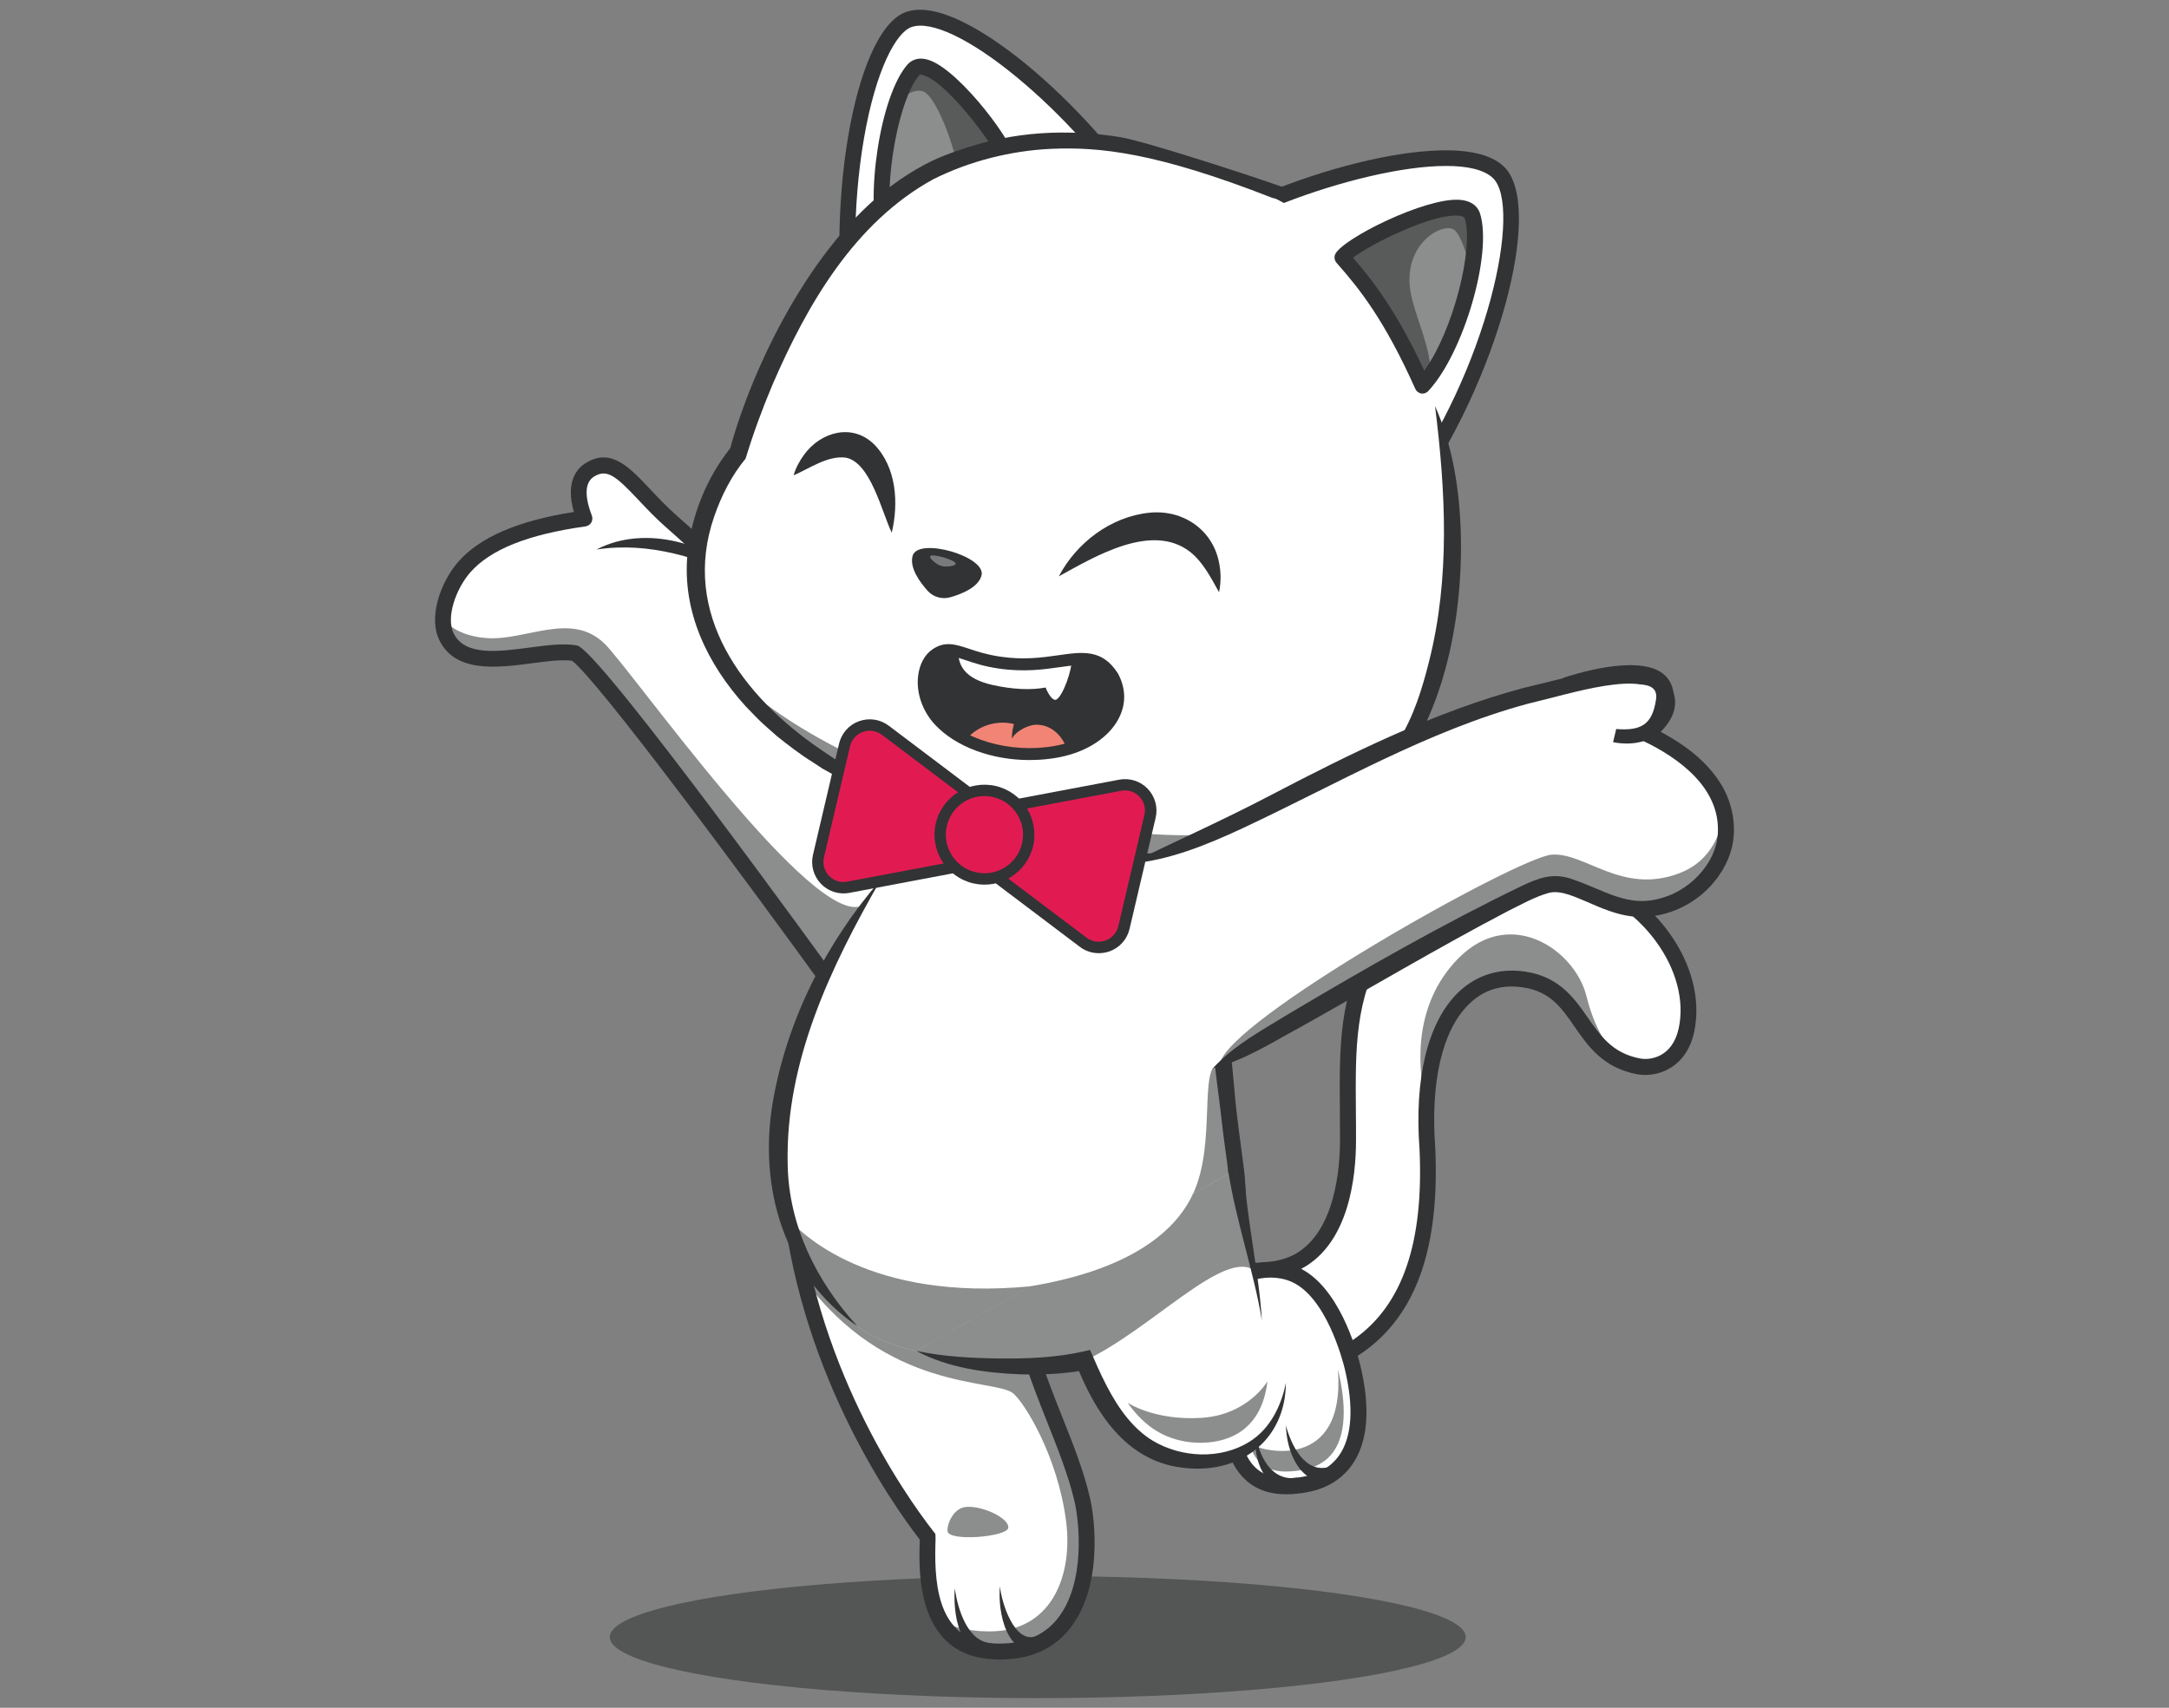 <?xml version="1.0" encoding="UTF-8"?> <!-- Generator: Adobe Illustrator 28.1.0, SVG Export Plug-In . SVG Version: 6.00 Build 0) --> <svg xmlns="http://www.w3.org/2000/svg" xmlns:xlink="http://www.w3.org/1999/xlink" x="0px" y="0px" viewBox="0 0 1680 1323" style="enable-background:new 0 0 1680 1323;" xml:space="preserve"><rect x="0" y="0" width="1680" height="1323" fill="#808080" stroke="none"/> <style type="text/css"> .st0{fill:#FFFFFF;} .st1{fill:#F5B512;} .st2{fill:#0072AA;} .st3{fill:#35B1A5;} .st4{fill:#E11B52;} .st5{fill:#664A95;} .st6{fill:#393A3A;} .st7{clip-path:url(#SVGID_00000026136765562154093670000007141412439036431241_);} .st8{fill:#323334;} .st9{fill:none;} .st10{opacity:0.56;} .st11{fill:#777782;} .st12{fill:#DFE7F2;} .st13{opacity:0.7;} .st14{fill:#9E9E9E;} .st15{opacity:0.5;} .st16{fill:none;stroke:#512717;stroke-width:35.245;stroke-linecap:round;stroke-miterlimit:10;} .st17{fill:#B5CFDD;} .st18{fill:#FAA625;} .st19{opacity:0.54;} .st20{opacity:0.4;} .st21{fill:#959B9E;} .st22{fill:#3A3A3A;} .st23{fill:none;stroke:#323334;stroke-width:3;stroke-linecap:round;stroke-miterlimit:10;} .st24{fill:none;stroke:#FFFFFF;stroke-width:3;stroke-linecap:round;stroke-miterlimit:10;} .st25{fill:none;stroke:#E11B52;stroke-width:3;stroke-linecap:round;stroke-miterlimit:10;} .st26{fill:#390075;} .st27{opacity:0.3;} .st28{opacity:0.2;} .st29{opacity:0.38;} .st30{opacity:0.45;} .st31{fill:#6B184E;} .st32{fill:none;stroke:#390075;stroke-width:33.459;stroke-linecap:round;stroke-miterlimit:10;} .st33{opacity:0.35;} .st34{opacity:0.56;fill:#323334;} .st35{clip-path:url(#SVGID_00000177469384156220974840000008020412660141216149_);} .st36{fill:#35B1A5;stroke:#323334;stroke-width:3;stroke-miterlimit:10;} .st37{fill:#E11B52;stroke:#323334;stroke-width:2;stroke-miterlimit:10;} .st38{fill:#F5B512;stroke:#323334;stroke-width:2;stroke-miterlimit:10;} .st39{fill:none;stroke:#F5B512;stroke-width:3;stroke-linecap:round;stroke-miterlimit:10;} .st40{clip-path:url(#SVGID_00000164506883357002135500000003870675127893531821_);} .st41{fill:#FFFFFF;stroke:#323334;stroke-width:3;stroke-miterlimit:10;} .st42{fill:none;stroke:#35B1A5;stroke-width:3;stroke-linecap:round;stroke-miterlimit:10;} .st43{clip-path:url(#SVGID_00000035518197934462064050000010702356966461218722_);} .st44{fill:#C97043;} .st45{fill:#5E3519;} .st46{fill:#F28475;} .st47{fill:#371A45;} .st48{fill-rule:evenodd;clip-rule:evenodd;fill:#FFFFFF;} .st49{fill-rule:evenodd;clip-rule:evenodd;fill:#35B1A5;} .st50{fill-rule:evenodd;clip-rule:evenodd;fill:#393A3A;} .st51{opacity:0.56;fill:#393A3A;} .st52{fill:#000072;} .st53{fill:#FFB864;} .st54{opacity:0.26;} .st55{opacity:0.6;} .st56{fill-rule:evenodd;clip-rule:evenodd;fill:#E11B52;} .st57{fill:#000067;} .st58{fill-rule:evenodd;clip-rule:evenodd;fill:#323334;} .st59{fill:#2DBEFF;} .st60{fill:#2BAA33;} .st61{fill:#E8E8E8;} .st62{fill:#27B7FF;} .st63{fill:#1FBAFF;} .st64{fill:#F9D3B7;} .st65{fill:#E11B52;stroke:#393A3A;stroke-width:2;stroke-miterlimit:10;} .st66{fill:#FEDA24;} .st67{opacity:0.25;} .st68{fill-rule:evenodd;clip-rule:evenodd;fill:#111111;} .st69{display:none;opacity:0.56;} .st70{display:inline;} .st71{fill:#27305F;} .st72{display:none;} .st73{display:inline;fill:#E97752;} .st74{opacity:0.54;fill:#323334;} .st75{fill:#203361;} .st76{display:inline;fill:#EC7F80;} .st77{fill:none;stroke:#393A3A;stroke-width:4;stroke-miterlimit:10;} .st78{fill:#F7C714;} .st79{clip-path:url(#SVGID_00000036949299591088478810000013339878747960440983_);} .st80{fill:#262C60;} .st81{clip-path:url(#SVGID_00000142894199896939751560000006702777404569780658_);} .st82{opacity:0.3;clip-path:url(#SVGID_00000142894199896939751560000006702777404569780658_);} .st83{opacity:0.56;clip-path:url(#SVGID_00000093888694891942821020000008784777176665760175_);} .st84{opacity:0.56;clip-path:url(#SVGID_00000009578622104955688710000013324512218997138316_);} .st85{opacity:0.56;clip-path:url(#SVGID_00000005225460073918869010000016230043302028630710_);} .st86{opacity:0.6;clip-path:url(#SVGID_00000142894199896939751560000006702777404569780658_);} .st87{clip-path:url(#SVGID_00000168117509450368853990000015592935453081356186_);} .st88{opacity:0.56;clip-path:url(#SVGID_00000026879603454876396020000005589994707672321679_);} .st89{clip-path:url(#SVGID_00000168814513210173668110000001590279628678492049_);} .st90{clip-path:url(#SVGID_00000158720309772924569100000014107365925392099513_);} .st91{opacity:0.56;clip-path:url(#SVGID_00000047743927428059057520000000056192066726695611_);} .st92{clip-path:url(#SVGID_00000113310907390384832240000001004306681225891513_);} .st93{clip-path:url(#SVGID_00000114790563605125890600000008160757551516732323_);} .st94{clip-path:url(#SVGID_00000120555943493542284400000017137018802710608561_);} .st95{clip-path:url(#SVGID_00000101813374646029722170000006122557120670804357_);} .st96{opacity:0.3;clip-path:url(#SVGID_00000101813374646029722170000006122557120670804357_);} .st97{opacity:0.56;clip-path:url(#SVGID_00000026120927583730206730000006591766912577461168_);} .st98{opacity:0.56;clip-path:url(#SVGID_00000028322919353638341500000002247699106598162349_);} .st99{opacity:0.56;clip-path:url(#SVGID_00000127044702042936475890000011692310076991892107_);} .st100{opacity:0.6;clip-path:url(#SVGID_00000101813374646029722170000006122557120670804357_);} .st101{clip-path:url(#SVGID_00000167381673284143158030000014356202647275071920_);} .st102{opacity:0.56;clip-path:url(#SVGID_00000139269903291066701610000014344403135351673247_);} .st103{clip-path:url(#SVGID_00000121257242264064935960000017540263730181842840_);} .st104{clip-path:url(#SVGID_00000085221901926658465770000010718973673380788153_);} .st105{opacity:0.56;clip-path:url(#SVGID_00000029754028768068593560000008747238500414614416_);} .st106{clip-path:url(#SVGID_00000047769665039336415310000010512981075521279364_);} .st107{clip-path:url(#SVGID_00000033359989954283112560000006226097964948658066_);} .st108{fill:#F3AA69;} .st109{fill:#96969D;} .st110{fill:#686969;} .st111{fill:#08AEAE;} .st112{fill:#5ABEC6;} .st113{opacity:0.55;} .st114{fill:#000071;} .st115{opacity:0.73;} .st116{clip-path:url(#SVGID_00000103243393629614456570000015988116619456833702_);} .st117{fill:#32B1D1;} .st118{clip-path:url(#SVGID_00000018941366775819186360000008584695772220282527_);} .st119{fill:#FF926B;} .st120{clip-path:url(#SVGID_00000021116716313493649470000014301579540832114366_);fill:#FFE610;} .st121{clip-path:url(#SVGID_00000021116716313493649470000014301579540832114366_);fill:#FFE611;} .st122{clip-path:url(#SVGID_00000021116716313493649470000014301579540832114366_);fill:#FFE512;} .st123{clip-path:url(#SVGID_00000021116716313493649470000014301579540832114366_);fill:#FFE513;} .st124{clip-path:url(#SVGID_00000021116716313493649470000014301579540832114366_);fill:#FEE414;} .st125{clip-path:url(#SVGID_00000021116716313493649470000014301579540832114366_);fill:#FEE415;} .st126{clip-path:url(#SVGID_00000021116716313493649470000014301579540832114366_);fill:#FEE416;} .st127{clip-path:url(#SVGID_00000021116716313493649470000014301579540832114366_);fill:#FEE317;} .st128{clip-path:url(#SVGID_00000021116716313493649470000014301579540832114366_);fill:#FEE318;} .st129{clip-path:url(#SVGID_00000021116716313493649470000014301579540832114366_);fill:#FEE319;} .st130{clip-path:url(#SVGID_00000021116716313493649470000014301579540832114366_);fill:#FEE21A;} .st131{clip-path:url(#SVGID_00000021116716313493649470000014301579540832114366_);fill:#FEE21B;} .st132{clip-path:url(#SVGID_00000021116716313493649470000014301579540832114366_);fill:#FDE11C;} .st133{clip-path:url(#SVGID_00000021116716313493649470000014301579540832114366_);fill:#FDE11D;} .st134{clip-path:url(#SVGID_00000021116716313493649470000014301579540832114366_);fill:#FDE11E;} .st135{clip-path:url(#SVGID_00000021116716313493649470000014301579540832114366_);fill:#FDE01F;} .st136{clip-path:url(#SVGID_00000021116716313493649470000014301579540832114366_);fill:#FDE020;} .st137{clip-path:url(#SVGID_00000021116716313493649470000014301579540832114366_);fill:#FDDF21;} .st138{clip-path:url(#SVGID_00000021116716313493649470000014301579540832114366_);fill:#FDDF22;} .st139{clip-path:url(#SVGID_00000021116716313493649470000014301579540832114366_);fill:#FCDF23;} .st140{clip-path:url(#SVGID_00000021116716313493649470000014301579540832114366_);fill:#FCDE24;} .st141{clip-path:url(#SVGID_00000021116716313493649470000014301579540832114366_);fill:#FCDE25;} .st142{clip-path:url(#SVGID_00000021116716313493649470000014301579540832114366_);fill:#FCDE27;} .st143{clip-path:url(#SVGID_00000021116716313493649470000014301579540832114366_);fill:#FCDD28;} .st144{clip-path:url(#SVGID_00000021116716313493649470000014301579540832114366_);fill:#FCDD29;} .st145{clip-path:url(#SVGID_00000021116716313493649470000014301579540832114366_);fill:#FCDC2A;} .st146{clip-path:url(#SVGID_00000021116716313493649470000014301579540832114366_);fill:#FBDC2B;} .st147{clip-path:url(#SVGID_00000021116716313493649470000014301579540832114366_);fill:#FBDC2C;} .st148{clip-path:url(#SVGID_00000021116716313493649470000014301579540832114366_);fill:#FBDB2D;} .st149{clip-path:url(#SVGID_00000021116716313493649470000014301579540832114366_);fill:#FBDB2E;} .st150{clip-path:url(#SVGID_00000021116716313493649470000014301579540832114366_);fill:#FBDA2F;} .st151{clip-path:url(#SVGID_00000021116716313493649470000014301579540832114366_);fill:#FBDA30;} .st152{clip-path:url(#SVGID_00000021116716313493649470000014301579540832114366_);fill:#FBDA31;} .st153{clip-path:url(#SVGID_00000021116716313493649470000014301579540832114366_);fill:#FBD932;} .st154{clip-path:url(#SVGID_00000021116716313493649470000014301579540832114366_);fill:#FAD933;} .st155{clip-path:url(#SVGID_00000021116716313493649470000014301579540832114366_);fill:#FAD834;} .st156{clip-path:url(#SVGID_00000021116716313493649470000014301579540832114366_);fill:#FAD835;} .st157{clip-path:url(#SVGID_00000021116716313493649470000014301579540832114366_);fill:#FAD836;} .st158{clip-path:url(#SVGID_00000021116716313493649470000014301579540832114366_);fill:#FAD737;} .st159{clip-path:url(#SVGID_00000021116716313493649470000014301579540832114366_);fill:#FAD738;} .st160{clip-path:url(#SVGID_00000021116716313493649470000014301579540832114366_);fill:#FAD739;} .st161{clip-path:url(#SVGID_00000021116716313493649470000014301579540832114366_);fill:#F9D63A;} .st162{clip-path:url(#SVGID_00000021116716313493649470000014301579540832114366_);fill:#F9D63B;} .st163{clip-path:url(#SVGID_00000021116716313493649470000014301579540832114366_);fill:#F9D53C;} .st164{clip-path:url(#SVGID_00000021116716313493649470000014301579540832114366_);fill:#F9D53D;} .st165{fill:#FFFAFA;} .st166{clip-path:url(#SVGID_00000052096242211012321880000003209386466361260963_);fill:#FFFFFF;} .st167{clip-path:url(#SVGID_00000145750132907594300020000015933854799867817904_);fill:#FFE610;} .st168{clip-path:url(#SVGID_00000145750132907594300020000015933854799867817904_);fill:#FFE611;} .st169{clip-path:url(#SVGID_00000145750132907594300020000015933854799867817904_);fill:#FFE512;} .st170{clip-path:url(#SVGID_00000145750132907594300020000015933854799867817904_);fill:#FFE513;} .st171{clip-path:url(#SVGID_00000145750132907594300020000015933854799867817904_);fill:#FEE414;} .st172{clip-path:url(#SVGID_00000145750132907594300020000015933854799867817904_);fill:#FEE415;} .st173{clip-path:url(#SVGID_00000145750132907594300020000015933854799867817904_);fill:#FEE416;} .st174{clip-path:url(#SVGID_00000145750132907594300020000015933854799867817904_);fill:#FEE317;} .st175{clip-path:url(#SVGID_00000145750132907594300020000015933854799867817904_);fill:#FEE318;} .st176{clip-path:url(#SVGID_00000145750132907594300020000015933854799867817904_);fill:#FEE319;} .st177{clip-path:url(#SVGID_00000145750132907594300020000015933854799867817904_);fill:#FEE21A;} .st178{clip-path:url(#SVGID_00000145750132907594300020000015933854799867817904_);fill:#FEE21B;} .st179{clip-path:url(#SVGID_00000145750132907594300020000015933854799867817904_);fill:#FDE11C;} .st180{clip-path:url(#SVGID_00000145750132907594300020000015933854799867817904_);fill:#FDE11D;} .st181{clip-path:url(#SVGID_00000145750132907594300020000015933854799867817904_);fill:#FDE11E;} .st182{clip-path:url(#SVGID_00000145750132907594300020000015933854799867817904_);fill:#FDE01F;} .st183{clip-path:url(#SVGID_00000145750132907594300020000015933854799867817904_);fill:#FDE020;} .st184{clip-path:url(#SVGID_00000145750132907594300020000015933854799867817904_);fill:#FDDF21;} .st185{clip-path:url(#SVGID_00000145750132907594300020000015933854799867817904_);fill:#FDDF22;} .st186{clip-path:url(#SVGID_00000145750132907594300020000015933854799867817904_);fill:#FCDF23;} .st187{clip-path:url(#SVGID_00000145750132907594300020000015933854799867817904_);fill:#FCDE24;} .st188{clip-path:url(#SVGID_00000145750132907594300020000015933854799867817904_);fill:#FCDE25;} .st189{clip-path:url(#SVGID_00000145750132907594300020000015933854799867817904_);fill:#FCDE27;} .st190{clip-path:url(#SVGID_00000145750132907594300020000015933854799867817904_);fill:#FCDD28;} .st191{clip-path:url(#SVGID_00000145750132907594300020000015933854799867817904_);fill:#FCDD29;} .st192{clip-path:url(#SVGID_00000145750132907594300020000015933854799867817904_);fill:#FCDC2A;} .st193{clip-path:url(#SVGID_00000145750132907594300020000015933854799867817904_);fill:#FBDC2B;} .st194{clip-path:url(#SVGID_00000145750132907594300020000015933854799867817904_);fill:#FBDC2C;} .st195{clip-path:url(#SVGID_00000145750132907594300020000015933854799867817904_);fill:#FBDB2D;} .st196{clip-path:url(#SVGID_00000145750132907594300020000015933854799867817904_);fill:#FBDB2E;} .st197{clip-path:url(#SVGID_00000145750132907594300020000015933854799867817904_);fill:#FBDA2F;} .st198{clip-path:url(#SVGID_00000145750132907594300020000015933854799867817904_);fill:#FBDA30;} .st199{clip-path:url(#SVGID_00000145750132907594300020000015933854799867817904_);fill:#FBDA31;} .st200{clip-path:url(#SVGID_00000145750132907594300020000015933854799867817904_);fill:#FBD932;} .st201{clip-path:url(#SVGID_00000145750132907594300020000015933854799867817904_);fill:#FAD933;} .st202{clip-path:url(#SVGID_00000145750132907594300020000015933854799867817904_);fill:#FAD834;} .st203{clip-path:url(#SVGID_00000145750132907594300020000015933854799867817904_);fill:#FAD835;} .st204{clip-path:url(#SVGID_00000145750132907594300020000015933854799867817904_);fill:#FAD836;} .st205{clip-path:url(#SVGID_00000145750132907594300020000015933854799867817904_);fill:#FAD737;} .st206{clip-path:url(#SVGID_00000145750132907594300020000015933854799867817904_);fill:#FAD738;} .st207{clip-path:url(#SVGID_00000145750132907594300020000015933854799867817904_);fill:#FAD739;} .st208{clip-path:url(#SVGID_00000145750132907594300020000015933854799867817904_);fill:#F9D63A;} .st209{clip-path:url(#SVGID_00000145750132907594300020000015933854799867817904_);fill:#F9D63B;} .st210{clip-path:url(#SVGID_00000145750132907594300020000015933854799867817904_);fill:#F9D53C;} .st211{clip-path:url(#SVGID_00000145750132907594300020000015933854799867817904_);fill:#F9D53D;} .st212{clip-path:url(#SVGID_00000017493672566696418570000012357928862240560563_);fill:#FFE610;} .st213{clip-path:url(#SVGID_00000017493672566696418570000012357928862240560563_);fill:#FFE611;} .st214{clip-path:url(#SVGID_00000017493672566696418570000012357928862240560563_);fill:#FFE512;} .st215{clip-path:url(#SVGID_00000017493672566696418570000012357928862240560563_);fill:#FFE513;} .st216{clip-path:url(#SVGID_00000017493672566696418570000012357928862240560563_);fill:#FEE414;} .st217{clip-path:url(#SVGID_00000017493672566696418570000012357928862240560563_);fill:#FEE415;} .st218{clip-path:url(#SVGID_00000017493672566696418570000012357928862240560563_);fill:#FEE416;} .st219{clip-path:url(#SVGID_00000017493672566696418570000012357928862240560563_);fill:#FEE317;} .st220{clip-path:url(#SVGID_00000017493672566696418570000012357928862240560563_);fill:#FEE318;} .st221{clip-path:url(#SVGID_00000017493672566696418570000012357928862240560563_);fill:#FEE319;} .st222{clip-path:url(#SVGID_00000017493672566696418570000012357928862240560563_);fill:#FEE21A;} .st223{clip-path:url(#SVGID_00000017493672566696418570000012357928862240560563_);fill:#FEE21B;} .st224{clip-path:url(#SVGID_00000017493672566696418570000012357928862240560563_);fill:#FDE11C;} .st225{clip-path:url(#SVGID_00000017493672566696418570000012357928862240560563_);fill:#FDE11D;} .st226{clip-path:url(#SVGID_00000017493672566696418570000012357928862240560563_);fill:#FDE11E;} .st227{clip-path:url(#SVGID_00000017493672566696418570000012357928862240560563_);fill:#FDE01F;} .st228{clip-path:url(#SVGID_00000017493672566696418570000012357928862240560563_);fill:#FDE020;} .st229{clip-path:url(#SVGID_00000017493672566696418570000012357928862240560563_);fill:#FDDF21;} .st230{clip-path:url(#SVGID_00000017493672566696418570000012357928862240560563_);fill:#FDDF22;} .st231{clip-path:url(#SVGID_00000017493672566696418570000012357928862240560563_);fill:#FCDF23;} .st232{clip-path:url(#SVGID_00000017493672566696418570000012357928862240560563_);fill:#FCDE24;} .st233{clip-path:url(#SVGID_00000017493672566696418570000012357928862240560563_);fill:#FCDE25;} .st234{clip-path:url(#SVGID_00000017493672566696418570000012357928862240560563_);fill:#FCDE27;} .st235{clip-path:url(#SVGID_00000017493672566696418570000012357928862240560563_);fill:#FCDD28;} .st236{clip-path:url(#SVGID_00000017493672566696418570000012357928862240560563_);fill:#FCDD29;} .st237{clip-path:url(#SVGID_00000017493672566696418570000012357928862240560563_);fill:#FCDC2A;} .st238{clip-path:url(#SVGID_00000017493672566696418570000012357928862240560563_);fill:#FBDC2B;} .st239{clip-path:url(#SVGID_00000017493672566696418570000012357928862240560563_);fill:#FBDC2C;} .st240{clip-path:url(#SVGID_00000017493672566696418570000012357928862240560563_);fill:#FBDB2D;} .st241{clip-path:url(#SVGID_00000017493672566696418570000012357928862240560563_);fill:#FBDB2E;} .st242{clip-path:url(#SVGID_00000017493672566696418570000012357928862240560563_);fill:#FBDA2F;} .st243{clip-path:url(#SVGID_00000017493672566696418570000012357928862240560563_);fill:#FBDA30;} .st244{clip-path:url(#SVGID_00000017493672566696418570000012357928862240560563_);fill:#FBDA31;} .st245{clip-path:url(#SVGID_00000017493672566696418570000012357928862240560563_);fill:#FBD932;} .st246{clip-path:url(#SVGID_00000017493672566696418570000012357928862240560563_);fill:#FAD933;} .st247{clip-path:url(#SVGID_00000017493672566696418570000012357928862240560563_);fill:#FAD834;} .st248{clip-path:url(#SVGID_00000017493672566696418570000012357928862240560563_);fill:#FAD835;} .st249{clip-path:url(#SVGID_00000017493672566696418570000012357928862240560563_);fill:#FAD836;} .st250{clip-path:url(#SVGID_00000017493672566696418570000012357928862240560563_);fill:#FAD737;} .st251{clip-path:url(#SVGID_00000017493672566696418570000012357928862240560563_);fill:#FAD738;} .st252{clip-path:url(#SVGID_00000017493672566696418570000012357928862240560563_);fill:#FAD739;} .st253{clip-path:url(#SVGID_00000017493672566696418570000012357928862240560563_);fill:#F9D63A;} .st254{clip-path:url(#SVGID_00000017493672566696418570000012357928862240560563_);fill:#F9D63B;} .st255{clip-path:url(#SVGID_00000017493672566696418570000012357928862240560563_);fill:#F9D53C;} .st256{clip-path:url(#SVGID_00000017493672566696418570000012357928862240560563_);fill:#F9D53D;} .st257{clip-path:url(#SVGID_00000131358416174169793760000010273957820691936906_);fill:#FFE610;} .st258{clip-path:url(#SVGID_00000131358416174169793760000010273957820691936906_);fill:#FFE611;} .st259{clip-path:url(#SVGID_00000131358416174169793760000010273957820691936906_);fill:#FFE512;} .st260{clip-path:url(#SVGID_00000131358416174169793760000010273957820691936906_);fill:#FFE513;} .st261{clip-path:url(#SVGID_00000131358416174169793760000010273957820691936906_);fill:#FEE414;} .st262{clip-path:url(#SVGID_00000131358416174169793760000010273957820691936906_);fill:#FEE415;} .st263{clip-path:url(#SVGID_00000131358416174169793760000010273957820691936906_);fill:#FEE416;} .st264{clip-path:url(#SVGID_00000131358416174169793760000010273957820691936906_);fill:#FEE317;} .st265{clip-path:url(#SVGID_00000131358416174169793760000010273957820691936906_);fill:#FEE318;} .st266{clip-path:url(#SVGID_00000131358416174169793760000010273957820691936906_);fill:#FEE319;} .st267{clip-path:url(#SVGID_00000131358416174169793760000010273957820691936906_);fill:#FEE21A;} .st268{clip-path:url(#SVGID_00000131358416174169793760000010273957820691936906_);fill:#FEE21B;} .st269{clip-path:url(#SVGID_00000131358416174169793760000010273957820691936906_);fill:#FDE11C;} .st270{clip-path:url(#SVGID_00000131358416174169793760000010273957820691936906_);fill:#FDE11D;} .st271{clip-path:url(#SVGID_00000131358416174169793760000010273957820691936906_);fill:#FDE11E;} .st272{clip-path:url(#SVGID_00000131358416174169793760000010273957820691936906_);fill:#FDE01F;} .st273{clip-path:url(#SVGID_00000131358416174169793760000010273957820691936906_);fill:#FDE020;} .st274{clip-path:url(#SVGID_00000131358416174169793760000010273957820691936906_);fill:#FDDF21;} .st275{clip-path:url(#SVGID_00000131358416174169793760000010273957820691936906_);fill:#FDDF22;} .st276{clip-path:url(#SVGID_00000131358416174169793760000010273957820691936906_);fill:#FCDF23;} .st277{clip-path:url(#SVGID_00000131358416174169793760000010273957820691936906_);fill:#FCDE24;} .st278{clip-path:url(#SVGID_00000131358416174169793760000010273957820691936906_);fill:#FCDE25;} .st279{clip-path:url(#SVGID_00000131358416174169793760000010273957820691936906_);fill:#FCDE27;} .st280{clip-path:url(#SVGID_00000131358416174169793760000010273957820691936906_);fill:#FCDD28;} .st281{clip-path:url(#SVGID_00000131358416174169793760000010273957820691936906_);fill:#FCDD29;} .st282{clip-path:url(#SVGID_00000131358416174169793760000010273957820691936906_);fill:#FCDC2A;} .st283{clip-path:url(#SVGID_00000131358416174169793760000010273957820691936906_);fill:#FBDC2B;} .st284{clip-path:url(#SVGID_00000131358416174169793760000010273957820691936906_);fill:#FBDC2C;} .st285{clip-path:url(#SVGID_00000131358416174169793760000010273957820691936906_);fill:#FBDB2D;} .st286{clip-path:url(#SVGID_00000131358416174169793760000010273957820691936906_);fill:#FBDB2E;} .st287{clip-path:url(#SVGID_00000131358416174169793760000010273957820691936906_);fill:#FBDA2F;} .st288{clip-path:url(#SVGID_00000131358416174169793760000010273957820691936906_);fill:#FBDA30;} .st289{clip-path:url(#SVGID_00000131358416174169793760000010273957820691936906_);fill:#FBDA31;} .st290{clip-path:url(#SVGID_00000131358416174169793760000010273957820691936906_);fill:#FBD932;} .st291{clip-path:url(#SVGID_00000131358416174169793760000010273957820691936906_);fill:#FAD933;} .st292{clip-path:url(#SVGID_00000131358416174169793760000010273957820691936906_);fill:#FAD834;} .st293{clip-path:url(#SVGID_00000131358416174169793760000010273957820691936906_);fill:#FAD835;} .st294{clip-path:url(#SVGID_00000131358416174169793760000010273957820691936906_);fill:#FAD836;} .st295{clip-path:url(#SVGID_00000131358416174169793760000010273957820691936906_);fill:#FAD737;} .st296{clip-path:url(#SVGID_00000131358416174169793760000010273957820691936906_);fill:#FAD738;} .st297{clip-path:url(#SVGID_00000131358416174169793760000010273957820691936906_);fill:#FAD739;} .st298{clip-path:url(#SVGID_00000131358416174169793760000010273957820691936906_);fill:#F9D63A;} .st299{clip-path:url(#SVGID_00000131358416174169793760000010273957820691936906_);fill:#F9D63B;} .st300{clip-path:url(#SVGID_00000131358416174169793760000010273957820691936906_);fill:#F9D53C;} .st301{clip-path:url(#SVGID_00000131358416174169793760000010273957820691936906_);fill:#F9D53D;} .st302{fill:#F95089;} .st303{fill:#020772;} .st304{opacity:0.46;} .st305{fill:#5F5A57;stroke:#390075;stroke-width:0;stroke-miterlimit:10;} .st306{opacity:0.65;} .st307{fill:#35B1A5;stroke:#393A3A;stroke-width:2;stroke-miterlimit:10;} .st308{fill:#FF3939;} .st309{fill:#000076;} .st310{fill:#F9A429;} .st311{fill:#31A1F4;} .st312{fill:#FFD03B;} .st313{fill:#F27E80;} .st314{fill:#FF5C64;} .st315{fill:#74748C;} .st316{fill:#00085F;} .st317{fill:#8DC63F;} .st318{fill:#2D0106;} .st319{opacity:0.47;} .st320{fill:#F5B512;stroke:#393A3A;stroke-width:6;stroke-miterlimit:10;} .st321{fill:#E11B52;stroke:#393A3A;stroke-width:9;stroke-miterlimit:10;} .st322{fill:#35B1A5;stroke:#393A3A;stroke-width:8;stroke-miterlimit:10;} .st323{fill:#35B1A5;stroke:#393A3A;stroke-width:9;stroke-miterlimit:10;} .st324{fill:#B25B36;} .st325{fill:#FFAD40;} .st326{opacity:0.29;} .st327{fill:#4EAFE3;} .st328{fill:#FFB3B3;} .st329{fill:#FF9292;} .st330{fill:#E2E2E2;} .st331{fill:#992269;} .st332{fill:#FFB81A;} .st333{opacity:0.36;} .st334{fill:#7F2222;} </style> <g id="Layer_1"> <g> <g class="st10"> <ellipse class="st8" cx="803.8" cy="1268.2" rx="331.5" ry="47.3"></ellipse> </g> <g> <g> <g> <g> <path class="st0" d="M911.3,958.1c33.3,34,77.2,28.4,94.2,19.2c31-16.8,38.6-60.7,38.6-93.9c0.1-61.1-4.4-106,23.3-150.8 c25.1-40.7,71.4-65.5,117.9-61.7c82.5,6.9,132.4,75.1,120.9,127.3c-5.6,25.5-25.9,30.1-37,28c-49.7-9.4-40.9-64-93.8-67.9 c-46-3.4-76.3,45.4-69.7,131.9c2.9,66.2-9.4,120.9-52.7,151.9c-29.2,20.8-102.2,34.8-150.4,6.9L911.3,958.1z"></path> </g> <g class="st10"> <path class="st8" d="M1260.2,823.8c-30-10.5-34.9-40.2-56.5-55.8c-7.1-5.1-16.1-8.8-28.3-9.6c-39.9-2.9-67.9,33.4-70.4,99.4 c-7.1-29.5-10.7-75.7,21-111.6c41.3-46.8,93.6-11,102.7,25.2C1234.8,795.7,1245,814.6,1260.2,823.8z"></path> </g> <g> <path class="st8" d="M968.2,1070.9c-24,0-48.4-4.8-68.7-16.6l6.2-10.7c45.4,26.3,115.4,13.6,143.7-6.6 c37-26.4,53.4-74.4,50.1-146.6c-4.1-54.8,6.2-97.7,29.1-120.7c12.8-12.8,29.1-18.9,47.2-17.6c30.4,2.2,42.9,20.3,54,36.2 c9.9,14.2,19.2,27.7,40.6,31.7c8.2,1.6,25-1.3,29.8-23.2c4.7-21.4-1.8-46.1-17.8-67.8c-21.9-29.7-57.5-48.7-97.6-52 c-43.8-3.7-87.8,19.4-112.1,58.8c-23.2,37.6-22.9,76.1-22.5,124.9c0.1,7.3,0.1,14.9,0.1,22.7c0,28.6-5.5,79.6-41.9,99.3 c-17.4,9.4-65.2,16.9-101.6-20.3l8.8-8.6c31.5,32.2,72.1,26.1,86.9,18.1c31.9-17.3,35.4-67.6,35.4-88.5 c0-7.8-0.1-15.3-0.1-22.6c-0.4-50.8-0.8-90.9,24.3-131.5c26.7-43.3,75.3-68.6,123.6-64.6c43.6,3.6,82.4,24.4,106.5,57 c18.1,24.6,25.4,52.9,20,77.8c-6.3,29-29.9,35.4-44.2,32.7c-26.4-5-38.1-21.9-48.4-36.8c-10.8-15.7-20.2-29.2-44.7-31 c-14.6-1.1-27.3,3.6-37.6,14c-20.4,20.4-29.4,59.9-25.6,111.3c3.4,76.9-14.7,128.4-55.3,157.4 C1037.7,1060.6,1003.4,1070.9,968.2,1070.9z"></path> </g> </g> <g> <path class="st0" d="M936.2,1009.7c13.4-20.5,42.7-32.4,66.2-22.5c27.4,11.5,41.4,56,45.1,71.1c14.2,58.2-4,89.1-43.3,92.7 c-43,5-49-30.4-51.5-47.7L936.2,1009.7z"></path> </g> <g class="st10"> <path class="st8" d="M996.2,1140c-15.5,0-23.4-7.2-27.9-19.7c-1.9-5.3,5.4,0.3,5.4,0.3c1.6,2,68.6,21.4,62.6-59.6 c7,28.7,5.8,50.7-3.6,63.8c-6.1,8.6-16.1,13.5-29.6,14.8l-0.3,0C1000.5,1139.8,998.3,1140,996.2,1140z"></path> </g> <g> <path class="st8" d="M996.1,1157.6c-41.8,0-47.6-39.8-49.6-53.4l12.2-1.8c3.5,24.3,11.4,46.3,44.7,42.4 c15.3-1.4,26.5-7.1,33.6-17c10.3-14.4,11.8-37.9,4.4-68.1c-1.4-5.6-14.2-55.4-41.5-66.9c-19.7-8.3-46,0.8-58.7,20.2l-10.3-6.7 c15.8-24.1,48.9-35.3,73.8-24.8c32.1,13.5,46.2,65.1,48.7,75.3c8.4,34.3,6.2,60.6-6.3,78.2c-9.2,12.9-23.5,20.4-42.4,22.1 C1001.7,1157.5,998.8,1157.6,996.1,1157.6z"></path> </g> <g> <path class="st8" d="M972.6,1109.9c1.8,17.1,11.9,38.1,32,34.9c0,0,0,12.3,0,12.3C979.6,1155.3,970.3,1132,972.6,1109.9 L972.6,1109.9z"></path> </g> <g> <path class="st8" d="M996,1104.3c4,15.1,14.7,37.5,33.6,32.1c0,0,1.8,12.2,1.8,12.2C1006.6,1150.4,996.6,1124.9,996,1104.3 L996,1104.3z"></path> </g> <g> <path class="st0" d="M738.3,633.4l-15.9,24.4l-40.3,61.7l-32.9,50.4c0,0-180.6-250-203.8-263.9c-26.9-5-84.2,19.9-99.8-13.2 c-1.9-3.9-2.6-8.5-2.5-13.4c0.2-9.3,3.5-19.7,8.5-28.8c2.3-4.1,4.9-7.9,7.8-11.2c3.6-4.2,7.8-7.9,12.4-11.2 c23.2-16.8,56.9-23.3,80.8-26.6c-4.4-11.5-9-29.9,4.6-37.9c21-12.5,34.5,15.7,63.6,41c34.8,30.4,77.5,74.1,115.7,115.1 C692.1,579.4,738.3,633.4,738.3,633.4z"></path> </g> <g class="st20"> <path class="st0" d="M738.3,633.4l-5.2,7.9c-4.1-4.7-48.6-56.5-101.4-113.2c-38.3-41-80.9-84.7-115.7-115.1 c-29-25.3-42.5-53.5-63.5-41c-1.3,0.7-2.4,1.6-3.4,2.5c1.2-4.3,3.7-8.1,8.2-10.8c21-12.5,34.5,15.7,63.6,41 c34.8,30.4,77.5,74.1,115.7,115.1C692.1,579.4,738.3,633.4,738.3,633.4z"></path> </g> <g class="st10"> <path class="st8" d="M682.1,719.6l-32.9,50.4c0,0-180.6-250-203.8-263.9c-26.9-5-84.2,19.9-99.8-13.2 c-1.9-3.9-2.6-8.5-2.5-13.4c5.4,6.4,15.4,13.4,33.7,14.8c30.5,2.3,65.1-20.8,91.1,4c20.8,19.8,164,224.4,200.8,202.8 C680,694.3,683.2,703.5,682.1,719.6z"></path> </g> <g> <path class="st8" d="M644.2,773.6c-71.1-98.5-182.1-247.6-201.1-261.7c-7.9-1.1-19.1,0.3-30.9,1.9 c-26.6,3.5-59.8,7.9-72.1-18.3c-8.3-17.5,1-44.3,14.7-60.1c16.7-19.2,46.1-31.9,89.7-38.8c-6.9-24,2.8-34.2,9.7-38.2 c19.3-11.5,33.3,3.5,49.6,20.8c6.1,6.5,13.1,13.9,21.1,20.9C609.7,474,741.7,627.9,743,629.4l-9.4,8 c-1.3-1.5-132.8-154.7-216.8-228.1c-8.5-7.4-15.7-15-22-21.7c-17.5-18.6-24.4-24.5-34.4-18.6c-9.2,5.4-6.2,19.5-2,30.4 c0.7,1.8,0.5,3.7-0.4,5.4c-1,1.6-2.6,2.7-4.5,3c-44.6,6.2-73.8,17.9-89.4,35.8c-10.9,12.6-18.7,34.3-12.9,46.7 c8.5,18.1,34.4,14.6,59.4,11.3c13.4-1.8,26.1-3.4,36-1.6c0.7,0.1,1.4,0.4,2,0.8c23.6,14.1,187,239.9,205.6,265.6L644.2,773.6z"></path> </g> <g> <path class="st44" d="M787.2,987.5c3.1,66.9,38.6,120.8,51,173.4c7.2,28.8,11.9,121.5-67.5,118.4 c-60.9-2.2-51.7-75.5-52.2-88.8c-8.7-11.2-94.4-118.6-107.5-270.9L787.2,987.5z"></path> </g> <g> <path class="st0" d="M770.7,1279.3c-21.5-0.8-34.2-10.4-41.7-23.1c-13.9-23.3-10.1-57.1-10.5-65.8 c-7.2-9.3-68.2-85.8-95.8-199.5c-5.4-22.4-9.6-46.3-11.8-71.4l176.3,67.9c3.1,66.9,38.6,120.8,51,173.4 C845.4,1189.8,850.1,1282.5,770.7,1279.3z"></path> </g> <g class="st10"> <path class="st8" d="M780.9,1183.8c-1.4,6.8-46.3,10.7-47,2.3c-0.4-6,4.7-17,13.1-18.5C759,1165.4,782.5,1176.1,780.9,1183.8z"></path> </g> <g class="st10"> <path class="st8" d="M770.7,1279.3c-21.5-0.8-34.2-10.4-41.7-23.1c10.1,4.5,24.2,8.4,41.7,7.5c44.5-2.2,60.2-43.9,55.1-84.8 c-6.5-51.3-32.8-93-41.2-99.6c-14.5-11.4-97.6-0.9-161.9-88.4c-5.4-22.4-9.6-46.3-11.8-71.4l176.3,67.9 c3.1,66.9,38.6,120.8,51,173.4C845.4,1189.8,850.1,1282.5,770.7,1279.3z"></path> </g> <g> <path class="st8" d="M774.6,1285.6c-1.4,0-2.7,0-4.1-0.1c-60.4-2.1-58.8-67.5-58.2-88.9c0-1.5,0.1-2.8,0.1-3.9 c-23.1-29.9-95.5-133.6-107.5-272.5l12.3-1.1C628.9,1056,700.9,1158,722.7,1186l1.8,2.3l0.1,2c0.1,1.6,0,3.8-0.1,6.6 c-0.9,34.7,3.6,74.8,46.3,76.3c21,0.8,37.2-5.5,48-18.9c22.6-27.8,17-76.9,13.3-91.9c-4.6-19.3-12.3-38.8-20.5-59.5 c-14.1-35.5-28.7-72.2-30.7-115.1l12.3-0.6c1.9,40.8,16.1,76.6,29.8,111.1c8.4,21.1,16.3,41,21,61.1 c4.4,17.7,10.2,70.7-15.7,102.6C815.8,1277.7,797.7,1285.6,774.6,1285.6z"></path> </g> <g> <path class="st0" d="M937.8,990.3c0,0-24.5,65.5-134.8,65.5s-138.9-28.4-138.9-28.4c-29-25.4-46.1-54.2-54.6-84.5 c-27.6-98.2,35.4-210.5,72.7-261.5c0,0,74.3-95.8,127.7-98.7c53.4-3,130.3,159.9,130.3,159.9c3.9,47.2,9.2,104.9,17.2,163.4 c0.5,3.5,0.9,7.1,1.2,10.7C960.3,938.8,957.4,961.4,937.8,990.3z"></path> </g> <g class="st10"> <path class="st8" d="M937.8,990.3c0,0-24.5,65.5-134.8,65.5s-138.9-28.4-138.9-28.4c-29-25.4-46.1-54.2-54.6-84.5 c10.8,12.7,63.9,65.5,188.4,53.6c38.8-3.7,93.3-51.5,126.2-71.6c18.2-39.6,4.1-97,19.9-101.6c0,0,7.5,103.2,14.6,93.3 C960.3,938.8,957.4,961.4,937.8,990.3z"></path> </g> <g> <path class="st8" d="M940.1,742.7c5.1,20.3,8.6,41.7,11.8,62.4c3.2,20.8,3.9,41.9,6.7,62.8c6,51.3,15.8,79.1-15.7,125.9 c-4.7,6.6-14.6,0-10.2-6.9c29.6-43.3,18.9-70,13.7-117.5c-2.2-21-5.9-41.9-6.8-63C938.8,785.3,938.4,763.6,940.1,742.7 L940.1,742.7z"></path> </g> <g> <path class="st8" d="M664.1,1027.4c-57.1-39-76.8-107.6-65.5-173.8c11-63.6,41.5-123.7,83.6-172.1 c-38.8,67.4-74,141.2-72.1,220.5C610.8,949.2,632.4,992.8,664.1,1027.4L664.1,1027.4z"></path> </g> <g> <path class="st0" d="M996,1071.2c-6.2,55.7-52.7,66.5-85.7,58.7c-39.9-9.4-57.4-46.1-70-75.8l0,0c-34.7,7.6-97.1,5.5-130.5-7.6 l88.1-50L957.3,906c3.6,37.1,15.8,79.2,20,117.1c0,0,13,2.5,15.9,13.2C996.9,1049.6,996,1071.2,996,1071.2z"></path> </g> <g class="st10"> <path class="st8" d="M981.7,1070.1c-4.9,41.4-34.6,47.6-52,47.6c-5.4,0-10.9-0.6-16.1-1.9c-17.8-4.2-30.3-15.1-40.2-29.1 c0,0,20.8,14,57.2,11.7C966.7,1096.1,981.7,1070.1,981.7,1070.1z"></path> </g> <g class="st10"> <path class="st8" d="M971,983.9c-23.6-15.9-80.3,46.7-130.8,70.2l0,0c-34.7,7.6-97.1,5.5-130.5-7.6l88.1-50 c76.7-12.7,112.5-41.9,126.2-71.6l33.3-18.9C959.7,930.7,965.9,957.6,971,983.9z"></path> </g> <g> <path class="st8" d="M963.5,905.4c1.9,39.1,11.5,78.4,13.9,117.6c-3.2-19.6-8.3-38.7-13.2-57.9c-4.9-19.2-9.9-38.5-13-58.6 L963.5,905.4L963.5,905.4z"></path> </g> <g> <path class="st8" d="M996,1071.2c-0.3,45.7-37,71.7-80.8,65.7c-43.3-5.3-67.2-43.2-81.6-80c0,0,8.1,4.2,8.1,4.2 c-17,3.4-33.7,3.9-50.8,3.6c-27.7-1.1-56.5-4.9-81.2-18.2c21.5,4.6,43.2,5.6,65,5.9c21.2,0.2,43.3-0.7,63.9-5.3l5.7-1.3 c8.1,18.7,16.6,37.9,29,52.9c5.6,6.8,12,12.8,19.4,17.3c22.2,13.4,52.9,14.9,75.2,0.8C983.7,1107,992.5,1089,996,1071.2 L996,1071.2z"></path> </g> <g> <path class="st8" d="M739.5,1230.5c2.3,15.7,9.7,41.4,28.4,42.5c0,0-2,12.2-2,12.2C742.6,1279,738.2,1251,739.5,1230.5 L739.5,1230.5z"></path> </g> <g> <path class="st8" d="M774.5,1228.9c1.2,12.6,11.3,45.2,28.3,38.5c0,0,3.4,11.9,3.4,11.9 C779.2,1283.8,772.7,1248.8,774.5,1228.9L774.5,1228.9z"></path> </g> <g> <g> <path class="st8" d="M579.6,449.9c-36.8-17.4-76.4-30.5-117.6-24.2C500,405.9,550.4,421.2,579.6,449.9L579.6,449.9z"></path> </g> <g> <g> <path class="st0" d="M663.1,271.7l102-53.3l117.9-61.6C839.2,87.5,742,1.6,703.8,15.1c-7.2,2.6-14.1,10.4-20.3,22.3 C660.4,82.1,647.3,183.3,663.1,271.7z"></path> </g> <g class="st15"> <path class="st0" d="M681,42.7c4.6-6.5,9.4-10.9,14.5-12.7c36.8-13,128.1,66.1,174.1,133.8l13.6-7.1 C839.2,87.5,742,1.6,703.8,15.1C695.6,18,687.8,27.9,681,42.7z"></path> </g> <g> <path class="st8" d="M663.1,277.9c-2.9,0-5.5-2.1-6.1-5.1c-19.4-108.9,4.4-249.2,44.7-263.5c26.7-9.4,70,21.5,93.5,40.8 c35.6,29.3,71.2,68.9,93.1,103.4c1.8,2.9,1,6.7-1.9,8.5c-2.9,1.8-6.7,1-8.5-1.9c-21.2-33.4-55.9-71.9-90.5-100.4 c-35.9-29.6-66.4-44.1-81.5-38.7c-11.6,4.1-27.4,32.3-36.7,86.1c-9.1,52.9-9.1,112.5,0,163.6c0.6,3.4-1.6,6.6-5,7.2 C663.8,277.8,663.5,277.9,663.1,277.9z"></path> </g> <g class="st10"> <path class="st8" d="M688.5,189.5c23.2-20.8,41.9-34.4,57.7-44.1c13.9-8.5,25.6-14.1,36.4-18.9c0-11.9-58.2-89.8-73.6-72.3 c-4.6,5.2-8.8,13.8-12.4,24.3C685.3,110.9,680.1,161.8,688.5,189.5z"></path> </g> <g class="st10"> <path class="st8" d="M694.9,78.5c5.9-4.9,14.5-10.4,20.7-7.4c10.5,5.1,26.1,46.8,29,74.3c13.9-8.5,25.6-14.1,36.4-18.9 c0-11.9-58.2-89.8-73.6-72.3C702.8,59.4,698.5,68,694.9,78.5z"></path> </g> <g> <path class="st8" d="M683.9,200.6l-2.8-9.3c-11.5-38.1,0.7-117.2,21.7-141.2l0,0c2.4-2.8,8-6.9,17.8-3.2 c23.8,9,66.6,65.6,66.6,79.5l0,4l-3.6,1.6c-23.5,10.5-50,24-92.5,62L683.9,200.6z M712,58.3c-15.4,17.5-27.9,81.3-21.4,119.8 c36.6-31.7,61.3-45.1,83-55c-6.8-14.8-40.6-59.5-58.3-64.8C712.8,57.4,712.2,58,712,58.3L712,58.3z"></path> </g> </g> <g> <path class="st0" d="M930.2,181.3l111,141.3l48,61.1c55.5-76.5,86.9-180,80.5-228.1c-1.3-9.9-4.3-17.4-8.9-21.9 C1130.3,104.3,1001.4,138.3,930.2,181.3z"></path> </g> <g> <path class="st0" d="M1041.1,322.6l48,61.1c55.5-76.5,86.9-180,80.5-228.1c-9.2-15.4-25.8-27.8-49,14.1 C1096.4,213,1061.2,282.5,1041.1,322.6z"></path> </g> <g class="st15"> <path class="st0" d="M930.2,181.3l7,8.9c72.9-39.3,198-64.7,220.3-48.3c18.1,13.3,5.3,82-11.7,135.9 c25.4-66,32.5-127,14.8-144.1C1130.3,104.3,1001.4,138.3,930.2,181.3z"></path> </g> <g> <path class="st8" d="M1089.1,389.8c-1.3,0-2.5-0.4-3.6-1.2c-2.8-2-3.4-5.9-1.4-8.6c68.6-94.5,95.1-219.9,72.3-242 c-27.1-26.2-152.6,6.1-223,48.5c-2.9,1.8-6.7,0.8-8.5-2.1c-1.8-2.9-0.8-6.7,2.1-8.5c35.5-21.3,86.2-41.1,132.4-51.6 c30.4-6.9,84.5-15.5,105.5,4.8c32,30.9-5.7,168.4-70.9,258.1C1092.9,388.9,1091,389.8,1089.1,389.8z"></path> </g> <g> <path class="st0" d="M925.1,124.7c-37.2-10-106.6-28.5-177.6-3.1C646.9,151.8,591.9,283.5,571,351.8 c-8.8,10.5-38.1,53.4-31.1,107.1c7.8,57.4,64.3,145.4,249.9,192.2c164.8,37.9,281.4,1.5,318.4-118.5 c26.4-82.1,17.5-168.6,3.3-218.1c0,0-60.1-118.9-96.2-144.4C988,150.8,925.1,124.7,925.1,124.7z"></path> </g> <g> <path class="st0" d="M1108.2,532.7C1071.2,652.6,954.6,689,789.8,651.1c-185.6-46.9-242.1-134.8-249.9-192.2 c-0.8-6.3-1.1-12.4-1-18.3c0.4-30.7,11.7-56.6,21.2-72.9c4.4-7.5,8.5-13,11-15.9c20.9-68.3,75.9-200,176.5-230.1 c71-25.4,140.4-6.9,177.6,3.1c0,0,62.9,26.1,90.2,45.4c36.1,25.5,96.2,144.4,96.2,144.4 C1125.6,364.1,1134.6,450.5,1108.2,532.7z"></path> </g> <g> <path class="st0" d="M1108.2,532.7C1071.2,652.6,954.6,689,789.8,651.1c-185.6-46.9-242.1-134.8-249.9-192.2 c-0.8-6.3-1.1-12.4-1-18.3c0.4-30.7,11.7-56.6,21.2-72.9c4.4-7.5,8.5-13,11-15.9c20.9-68.3,75.9-200,176.5-230.1 c71-25.4,140.4-6.9,177.6,3.1c0,0,62.9,26.1,90.2,45.4c36.1,25.5,96.2,144.4,96.2,144.4 C1125.6,364.1,1134.6,450.5,1108.2,532.7z"></path> </g> <g class="st10"> <path class="st8" d="M1053.2,619.2c-57.4,48.6-149.9,60.5-264.5,34.2c-123.9-31.3-189.1-83.1-221.9-129.7 c44.1,40.6,114,79.7,221.5,106.8C897.1,655.6,987.7,652.5,1053.2,619.2z"></path> </g> <g> <path class="st8" d="M706.9,430.5c-2.6,9.1,5.2,20,11.5,27.1c4.4,4.9,11.2,6.9,17.6,5.1c9.2-2.6,21.6-7.7,24.2-16.7 C764.5,431.2,711.2,415.8,706.9,430.5z"></path> </g> <g class="st33"> <path class="st0" d="M720.5,431c-0.5,1.7,2.8,4.2,5.4,6c1.8,1.2,4.3,1.9,6.5,1.9c3.1-0.1,7.3-0.5,7.8-2.1 C741,434,721.3,428.3,720.5,431z"></path> </g> <g class="st10"> <path class="st8" d="M1039.8,199.6c17.4,19.7,37.5,44.4,62,99.1c2.1-2.3,4.2-4.9,6.3-7.8c14.3-20,26.3-52.6,31.6-80.7 c3.3-17.5,3.9-33.2,0.9-43C1133.4,144.6,1044.9,188.9,1039.8,199.6z"></path> </g> <g class="st10"> <path class="st8" d="M1039.8,199.6c17.4,19.7,37.5,44.4,62,99.1c2.1-2.3,4.2-4.9,6.3-7.8c0.7-20.6-11.8-45.2-15.3-63.3 c-7.2-37.6,23.4-55.2,33-49.9c5.7,3.1,11.6,23.6,13.9,32.5c3.3-17.5,3.9-33.2,0.9-43C1133.4,144.6,1044.9,188.9,1039.8,199.6z "></path> </g> <g> <path class="st8" d="M1101.8,304.9c-0.3,0-0.7,0-1-0.1c-2-0.3-3.8-1.7-4.6-3.6c-23.9-53.4-43.2-77.5-61-97.6 c-1.6-1.9-2-4.5-1-6.7c5.8-12.1,69.9-44,96.3-42.1c11.2,0.8,14.8,7,15.9,10.7c9.7,31.1-12.8,108.2-40.1,137.4 C1105.1,304.2,1103.5,304.9,1101.8,304.9z M1048,199.7c16.3,18.8,34,42.1,55.2,87.4c22.8-31.7,38.4-95.3,31.3-118l0,0 c-0.1-0.3-0.4-1.4-3.7-1.9C1111.2,164.4,1061.2,189.2,1048,199.7z"></path> </g> <g> <path class="st8" d="M850.8,662c33.7-0.6,66.6-0.8,99.6-6.2c54.1-8.6,104.9-34,133.2-82.6c11.5-18.6,18-39.7,23.3-60.9 c16.4-64.8,12.8-131.9,4.6-197.8c13.9,31.2,19.1,65.6,20,99.6c1.8,76.6-18.3,169.4-83.1,217.4 C992.7,672.7,915.9,678.8,850.8,662L850.8,662z"></path> </g> <g> <path class="st8" d="M985.5,153.3c-90.4-35.4-134.2-39.6-171.4-38c-31.5,1.5-63.1,9.5-91.3,23.6 c-60.9,33.4-97.7,97.1-124.5,159.2c-7.9,18.7-14.9,37.8-20.8,57.2c-10.8,13-18.8,28.8-24.3,44.8 c-26.1,75.3,22.1,139.3,82.1,180.3c39.2,27.4,83.1,46.2,127.9,63.5c-25.6-5.8-51.3-13.2-75.5-23.3c-8.2-3.2-16.3-7-24.2-10.9 c0,0-6-2.9-6-2.9l-5.8-3.2c-2.3-1.4-12.5-6.9-14.5-8.1c-1.6-1.1-6.7-4.3-8.4-5.5c-8.8-5.4-18.9-13.2-27-19.7 c-4.7-4.2-10.5-9.1-14.9-13.5c0,0-9.4-9.7-9.4-9.7c-29.5-32.6-49.3-73.1-45-118c3-29.7,14.6-58.4,33.1-81.9 c17.4-63.1,62-156.4,124.9-203.3c8.3-6.2,17.1-11.8,26.3-16.7c13.9-7.3,28.6-11.9,43.5-16.3c19.8-5.3,40.6-8.1,61.1-8.2 c15.2-0.1,30.9,1,45.9,3.5c20,3.2,106.6,31.6,125.6,38.5c3.4,1.5,2.4,10.6-1.5,10L985.5,153.3z"></path> </g> <g> <g> <path class="st45" d="M824.5,581c29.4-7.3,51.3-31.3,37.4-57.1c-17.5-26.9-41.1-3.7-87.7-10.6c-27.7-4.1-36.4-15.1-49.2-6.5 c-11.7,7.9-14.3,33.3,2.8,51.5C747.6,579.6,788.3,590,824.5,581z"></path> </g> <g> <path class="st8" d="M826.6,580.4c-0.7,0.2-1.4,0.4-2.1,0.5c-26.3,6.5-55,2.8-76.3-7.8c-8-4-15-9-20.4-14.8 c-17.1-18.2-14.5-43.7-2.8-51.5c5.8-3.9,10.8-3.8,17.2-2.1c7.5,2.1,17,6.3,32,8.6c23.9,3.5,41.7-0.9,55.8-2.3 c13.4-1.4,23.4-0.2,31.9,12.9C875.5,549.1,854.9,572.5,826.6,580.4z"></path> </g> <g> <path class="st0" d="M769,530.7c-22.5-5-26.8-15.9-26.8-25.9c7.5,2.1,17,6.3,32,8.6c23.9,3.5,41.7-0.9,55.8-2.3 c0.7,6.9-6.9,29.2-12.2,31c-2.4,0.8-6.1-4.6-7.9-9.5C799.1,534.7,784.8,534.2,769,530.7z"></path> </g> <g> <path class="st46" d="M826.6,580.4c-0.7,0.2-1.4,0.4-2.1,0.5c-26.3,6.5-55,2.8-76.3-7.8c9.6-12,28.3-17.6,44.7-9.4 c13.6-6.2,26.9,0.9,32.5,14.1C825.8,578.7,826.2,579.6,826.6,580.4z"></path> </g> <g> <path class="st8" d="M790.1,552c0,0,13.3,9,9.2,9.8c-4.9,1-13.5,5.5-15.4,10.6C783.8,572.3,783,560.7,790.1,552z"></path> </g> <g> <path class="st8" d="M797.3,588.8c-28.7,0-56.7-10-73-27.3c-9.7-10.4-14.7-24.5-13.2-37.6c1-9.2,5.1-16.8,11.2-20.9 c9.7-6.6,17.9-3.8,28.3-0.4c6.2,2.1,13.9,4.6,24.2,6.1c18.1,2.7,32.4,0.7,45-1.1c18.9-2.7,33.9-4.8,45.9,13.8l0.2,0.3 c5.8,10.8,6.4,22,1.7,32.6c-6.4,14.6-22.2,26.2-42.1,31.2l0,0C816.4,587.8,806.8,588.8,797.3,588.8z M734.8,508.2 c-2.6,0-4.7,0.7-7.2,2.4c-3.7,2.5-6.4,7.9-7.2,14.3c-1.2,10.5,2.8,21.8,10.7,30.3c19.1,20.5,58.8,29.6,92.2,21.3 c16.9-4.2,30.6-14.1,35.9-25.9c3.5-7.9,3-16.1-1.3-24.3c-8.8-13.4-18.8-12-36.8-9.5c-12.5,1.8-28.1,4-47.6,1.1 c-11.1-1.6-19.2-4.3-25.7-6.5C741.9,509.4,738,508.2,734.8,508.2z"></path> </g> </g> <g> <g> <path class="st0" d="M820.1,446.5c45.5-47.8,113.8-59.6,124.1,12.3"></path> </g> <g> <path class="st8" d="M820.1,446.5c13.8-26.1,40.2-46.2,70.1-49.3c26.2-2.7,49.6,13.4,54.2,39.6c1.4,7.4,1.3,14.9-0.2,22 c-6.4-11.5-12.5-23.4-22.3-31.2C892.3,404.5,848.4,430.9,820.1,446.5L820.1,446.5z"></path> </g> </g> <g> <g> <path class="st0" d="M690.7,412.7c-5.6-76.8-41.8-84.4-76-44.6"></path> </g> <g> <path class="st8" d="M690.7,412.7c-7.9-16.6-16.5-54.8-35.8-58.2c-14-1.6-27.2,8.1-40.2,13.7c1.7-5.8,4.5-11,8-15.8 c12.7-17.7,37.4-25,54.5-8C694.5,362.1,696.1,390,690.7,412.7L690.7,412.7z"></path> </g> </g> </g> <g> <path class="st0" d="M1336.6,648.4c-2.8,30.7-38.7,63.6-79.7,54c-21.6-5.4-42.5-21-58.4-16.9 c-23.5,3.5-218.7,118.2-253.6,138.8c-3.4,2-5.3,3.1-5.3,3.1l-64.8-158.4c5.6-1.5,11.3-3.2,17-5.1 c86.2-28.4,176.1-94.4,290.4-125.1c36.5-8.4,92-26.9,105.5-5.9c6.7,10.5,3.4,19.3-2.9,26.6c-2.8,3.2-6.1,6.1-9.5,8.7 c5,2.7,26.8,12.3,43.1,30c4.4,4.8,8.4,10.3,11.6,16.3c2.2,4.3,4,8.8,5.2,13.7C1336.6,634.5,1337.2,641.2,1336.6,648.4z"></path> </g> <g class="st20"> <path class="st0" d="M1284.7,559.5c1.7-4.7,0.4-19.3-5.7-23.1c-13.6-8.4-64.2,3.8-109.1,17.3c-66.1,19.9-116.6,51.3-195.2,84.3 c-42.2,17.7-67.8,24.1-83.1,26c86.2-28.4,176.1-94.4,290.4-125.1c36.5-8.4,92-26.9,105.5-5.9 C1294.3,543.4,1291,552.2,1284.7,559.5z"></path> </g> <g class="st10"> <path class="st8" d="M1336.6,648.4c-2.8,30.7-38.7,63.6-79.7,54c-21.6-5.4-42.5-21-58.4-16.9 c-23.5,3.5-218.7,118.2-253.6,138.8c4.7-33.3,230.5-160.1,256.9-162.2c25.9-2,54.3,31.2,98.6,14.5 c26.4-9.9,33.2-33.6,34.8-48.4C1336.6,634.5,1337.2,641.2,1336.6,648.4z"></path> </g> <g> <path class="st8" d="M939.5,827.5c16.7-18.3,39.6-30.3,60.4-43.1c58.4-34.7,117.4-68.4,178.6-98c13.5-6.4,24.3-10.4,38.7-5.5 c29.2,9.8,46.9,25.5,78.5,11.6c11.9-5.5,22.2-14.8,28.6-26.2c0,0,1.8-3.4,1.8-3.4c1.2-2.7,2.5-6.1,3.2-9c0,0,0.3-0.9,0.3-0.9 c0.4-2.6,1-5.9,1-8.5c1.3-34.3-30.2-57.4-58.3-70.7c-3.9-1.9-4.5-7.6-1-10.2c3.8-3,7.4-6.1,10-9.5c4.4-5.3,5.1-11.9,1.2-17.6 c-2.5-3.8-6.5-5.3-11.9-6.3c-9.1-1.4-19-0.2-28.2,1.2c-19.7,3.2-39.2,9.1-58.7,13.7c-78.2,21.1-148.3,62.4-221.4,96.6 c-27.7,12.9-56.8,24.8-87.6,27.5c36.6-17.8,73.1-34.1,109-52.9c62.8-32.8,127.9-65.1,196.9-83.5c20-4.6,39.4-10.3,59.8-13.6 c17.2-2.4,40.9-6,52.5,10.6c11.1,17.2,0.2,32.9-13.9,43.3c0,0-0.9-10.3-0.9-10.3c20.6,10,42.4,23.8,55.4,45.5 c8.5,14.3,11.8,32.1,7.9,48.4c-1.6,6.4-4.1,12-7.4,17.7c-0.8,1.2-3.1,4.6-4,5.9c-1.1,1.3-3.5,4.3-4.5,5.5c-1,1-3.9,4-5,5 c-15.2,13.8-36,21.4-56.6,19.1c-12.1-1.4-23.7-6.4-34.6-11.2c-9.1-3.7-20-9.2-29.2-7.1c-11,2.9-22.1,9.3-32.5,14.4 c-51,26.6-110.2,61.7-160.9,90C985.2,807.6,963.5,821.7,939.5,827.5L939.5,827.5z"></path> </g> </g> </g> <g> <g> <path class="st4" d="M867.5,608.3L767,627.2l-81.6-61.6c-11.5-8.7-28.2-2.7-31.5,11.4l-20.2,86.1c-3.3,14.1,9,26.9,23.2,24.2 l100.4-18.9L839,730c11.5,8.7,28.2,2.7,31.5-11.4l20.2-86.1C893.9,618.4,881.7,605.6,867.5,608.3z"></path> <path class="st8" d="M845.5,737.8c-3.3-0.8-6.4-2.2-9.1-4.3l-80-60.4l-98.5,18.6c-8.1,1.5-16.4-1.1-22.1-7.1 c-5.7-6-8-14.4-6.1-22.4l20.2-86.1c1.9-8.1,7.7-14.6,15.5-17.4c7.8-2.8,16.4-1.5,23,3.5l80,60.4l98.5-18.6 c8.1-1.5,16.4,1.1,22.1,7.1c5.7,6,8,14.4,6.1,22.4l-20.2,86.1c-1.9,8.1-7.7,14.6-15.5,17.4C854.8,738.6,850,738.8,845.5,737.8z M758.5,663.7l83.1,62.7c4.3,3.2,9.6,4,14.7,2.2c5-1.8,8.6-5.9,9.9-11.1l20.2-86.1c1.2-5.2-0.2-10.4-3.9-14.3 c-3.7-3.9-8.9-5.5-14.1-4.5l-102.3,19.3l-83.1-62.7c-4.3-3.2-9.6-4-14.7-2.2c-5,1.8-8.6,5.9-9.9,11.1l-20.2,86.1 c-1.2,5.2,0.2,10.4,3.9,14.3c3.7,3.9,8.9,5.5,14.1,4.5L758.5,663.7z"></path> </g> <g> <circle class="st4" cx="762.5" cy="646.6" r="34.3"></circle> <path class="st8" d="M753.7,684.3c-20.8-4.9-33.7-25.7-28.9-46.5c4.9-20.8,25.7-33.7,46.5-28.9c20.8,4.9,33.7,25.7,28.9,46.5 C795.3,676.2,774.5,689.2,753.7,684.3z M769.3,617.5c-16-3.8-32.2,6.2-35.9,22.3c-3.8,16,6.2,32.2,22.3,35.9 c16,3.8,32.2-6.2,35.9-22.3C795.4,637.4,785.4,621.3,769.3,617.5z"></path> </g> </g> <path class="st8" d="M1259.9,576c-5.9,0-10.2-1-10.5-1.1l3.3-13.7c0.1,0,13.5,3,22-3.4c4.5-3.4,7-9.2,7.4-17.3 c0.2-4.6-1.4-6.5-2.9-7.6c-10.7-8.1-46.9-1.9-66,4.6l-2.5-12.3c5.8-2,56.8-18.8,77-3.6c4.2,3.2,9.1,9.1,8.5,19.6 c-0.7,12.5-5.1,21.9-13.1,27.9C1275.6,574.7,1266.7,576,1259.9,576z"></path> <path class="st0" d="M1249.1,534.2c0,0,36.5-12.4,33.6,7.5c-2.9,19.9-11.5,25.9-36.7,22.4C1220.7,560.6,1249.1,534.2,1249.1,534.2 z"></path> </g> </g> <g id="Слой_2"> </g> </svg> 
